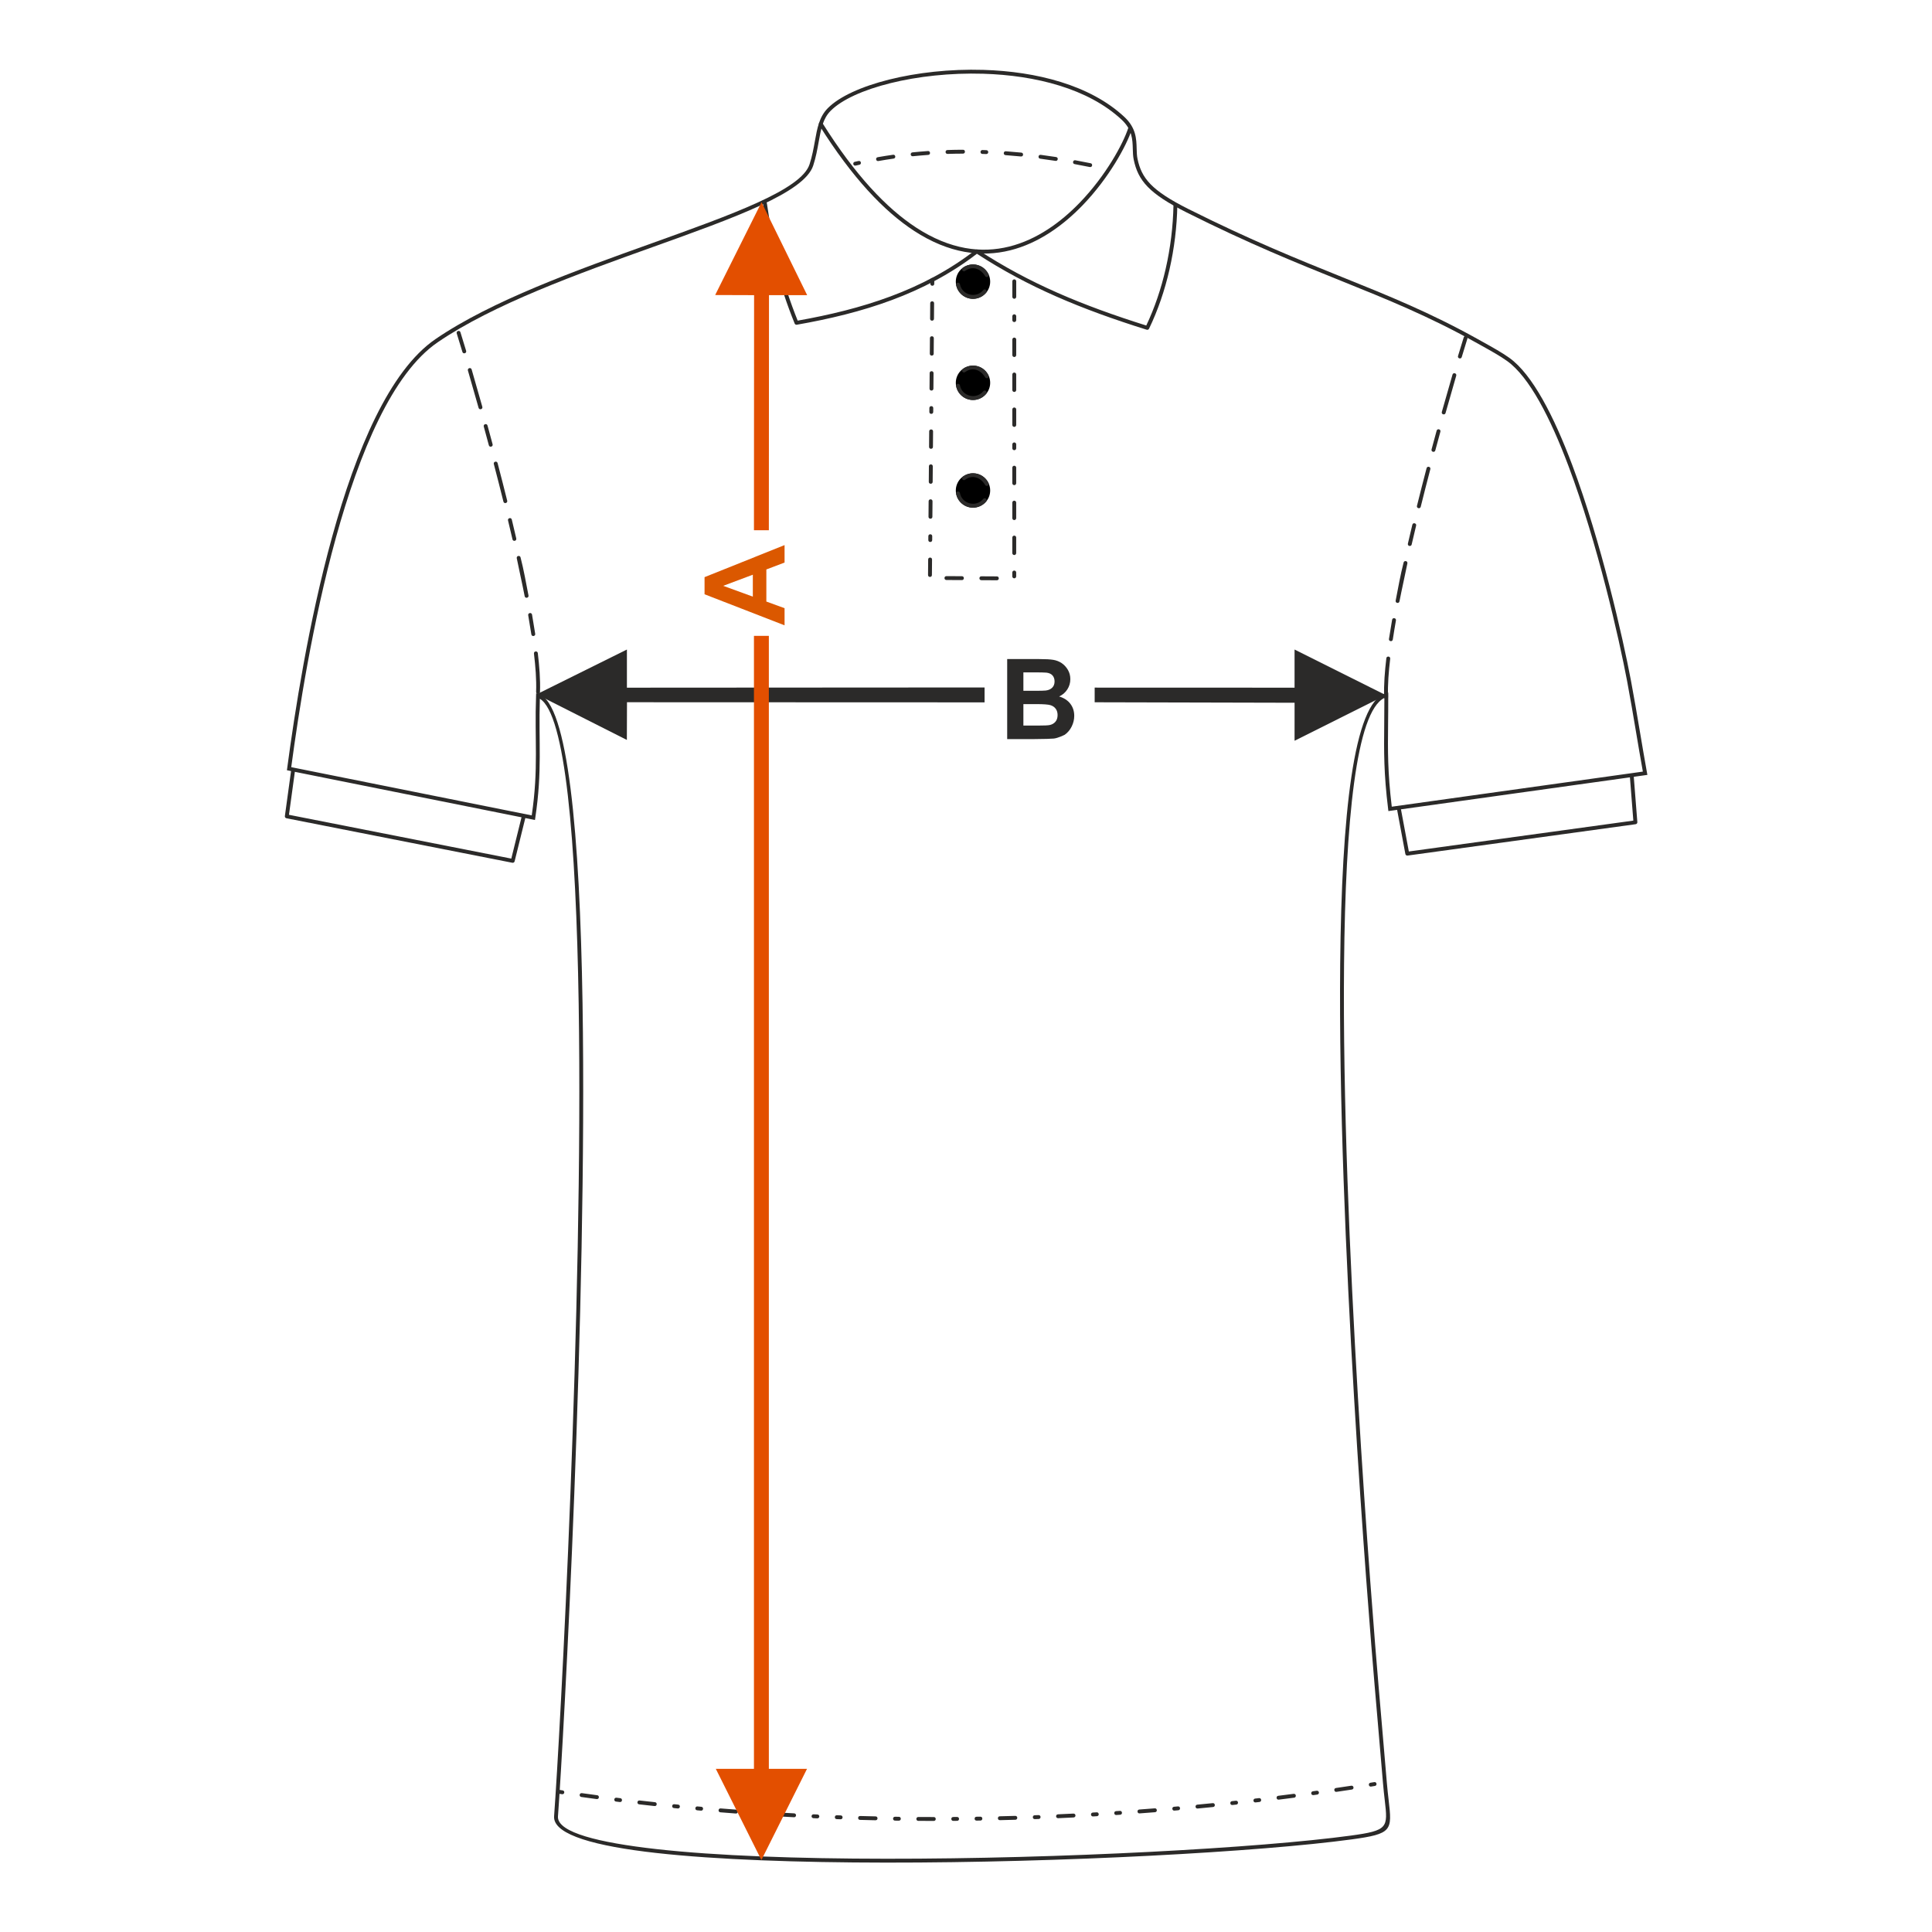 <?xml version="1.0" encoding="UTF-8"?>
<!DOCTYPE svg PUBLIC "-//W3C//DTD SVG 1.1//EN" "http://www.w3.org/Graphics/SVG/1.1/DTD/svg11.dtd">
<!-- Creator: CorelDRAW 2017 -->
<svg xmlns="http://www.w3.org/2000/svg" xml:space="preserve" width="1000px" height="1000px" version="1.1" style="shape-rendering:geometricPrecision; text-rendering:geometricPrecision; image-rendering:optimizeQuality; fill-rule:evenodd; clip-rule:evenodd"
viewBox="0 0 1000 1000"
 xmlns:xlink="http://www.w3.org/1999/xlink">
 <defs>
  <style type="text/css">
   <![CDATA[
    .fil1 {fill:none}
    .fil4 {fill:#2B2A29}
    .fil5 {fill:black}
    .fil3 {fill:#2B2A29;fill-rule:nonzero}
    .fil0 {fill:#2B2A29;fill-rule:nonzero}
    .fil2 {fill:#DB5800;fill-rule:nonzero}
    .fil6 {fill:#E34F00;fill-rule:nonzero}
   ]]>
  </style>
 </defs>
 <g id="Ebene_x0020_1">
  <path class="fil0" d="M521.317 341.133l16.563 0c3.287,0 5.726,0.135 7.337,0.405 1.619,0.28 3.056,0.848 4.328,1.707 1.272,0.867 2.333,2.014 3.182,3.451 0.848,1.436 1.272,3.056 1.272,4.839 0,1.929 -0.52,3.712 -1.562,5.322 -1.041,1.62 -2.458,2.825 -4.242,3.634 2.517,0.743 4.444,1.996 5.804,3.77 1.35,1.774 2.025,3.856 2.025,6.257 0,1.89 -0.434,3.721 -1.311,5.505 -0.877,1.783 -2.074,3.21 -3.596,4.28 0,0 -3.385,1.716 -5.611,1.967 -1.389,0.145 -4.753,0.241 -10.085,0.279l-14.104 0 0 -41.416zm8.388 6.883l0 9.544 5.475 0c3.249,0 5.274,-0.048 6.064,-0.144 1.427,-0.163 2.555,-0.656 3.375,-1.475 0.819,-0.819 1.224,-1.889 1.224,-3.22 0,-1.282 -0.356,-2.313 -1.06,-3.114 -0.704,-0.8 -1.755,-1.282 -3.144,-1.446 -0.829,-0.097 -3.21,-0.145 -7.133,-0.145l-4.801 0zm0 16.428l0 11.106 7.751 0c3.008,0 4.926,-0.086 5.736,-0.25 1.244,-0.232 2.256,-0.781 3.036,-1.658 0.782,-0.888 1.177,-2.054 1.177,-3.529 0,-1.253 -0.299,-2.305 -0.907,-3.171 -0.597,-0.868 -1.474,-1.505 -2.612,-1.9 -1.138,-0.395 -3.615,-0.598 -7.423,-0.598l-6.758 0z"/>
  <rect class="fil1" x="-0.001" y="-0.001" width="1000.002" height="1000.002"/>
  <polygon class="fil0" points="670.062,355.94 566.599,355.906 566.599,363.495 670.074,363.744 670.062,383.412 717.278,359.797 670.062,336.196 "/>
  <polygon class="fil0" points="277.752,359.379 324.49,336.196 324.49,355.94 509.615,355.83 509.615,363.542 324.529,363.475 324.464,382.994 "/>
  <path class="fil2" d="M406.091 282.139l0 9.034 -9.428 3.576 0 16.611 9.428 3.442 0 8.869 -41.416 -16.08 0 -8.86 41.416 -16.592zm-16.427 15.329l-15.33 5.755 15.33 5.592 0 -11.347z"/>
  <path class="fil3" d="M699.465 952.086c-47.262,6.419 -149.9,12.075 -240.869,11.997 -45.321,-0.037 -87.749,-1.5 -118.999,-4.995 -31.73,-3.549 -52.131,-9.353 -52.8,-18.116 -0.023,-0.306 -0.023,-0.617 0,-0.93 3.009,-40.832 15.251,-263.38 12.722,-420.588 -1.358,-84.429 -6.855,-149.898 -20.1,-157.775 -0.697,22.866 1.338,37.06 -2.37,61.711l-0.156 1.041c-42.791,-8.603 -85.589,-17.174 -128.383,-25.756l0.123 -0.926c3.781,-28.38 11.065,-75.727 23.314,-120.034 12.286,-44.445 29.593,-85.856 53.438,-102.182 29.064,-19.898 73.043,-35.66 111.874,-49.574 41.741,-14.957 77.488,-27.768 81.755,-40.894 1.369,-4.214 2.089,-8.223 2.754,-11.933 1.224,-6.818 2.274,-12.67 6.716,-17.155 11.877,-11.992 45.878,-20.848 80.496,-19.81 27.413,0.82 55.279,7.823 72.971,24.34 6.094,5.691 6.244,11.311 6.381,16.451 0.048,1.83 0.096,3.596 0.437,5.236 1.046,5.04 2.867,9.135 6.741,13.126 3.95,4.068 10.033,8.06 19.56,12.841 32.074,16.094 57.025,26.149 79.646,35.267 24.028,9.683 45.436,18.312 70.034,32.018l2.143 1.192c5.992,3.331 10.527,5.851 14.357,8.591 11.907,8.522 23.007,30.096 32.531,55.436 15.029,39.988 26.213,89.462 30.376,111.489 1.677,8.87 3.175,17.761 4.673,26.652 1.208,7.172 2.417,14.347 3.669,21.247l0.186 1.026c-44.686,6.236 -89.37,12.484 -134.055,18.732l-0.125 -1.013c-2.293,-18.632 -2.181,-29.665 -2.032,-44.349 0.04,-4.049 0.084,-8.38 0.081,-13.222 -14.662,7.188 -20.152,64.074 -20.873,137.641 -1.355,138.387 14.576,335.435 17.847,373.629l1.464 17.06c0.925,10.761 1.804,20.965 2.84,33.211 0.29,3.433 0.627,6.361 0.919,8.897 1.819,15.831 2.014,17.528 -19.286,20.421zm-240.869 9.996c90.878,0.077 193.401,-5.571 240.602,-11.983 19.349,-2.627 19.176,-4.136 17.559,-18.206 -0.297,-2.582 -0.64,-5.562 -0.927,-8.959 -1.036,-12.248 -1.915,-22.451 -2.839,-33.211l-1.465 -17.06c-3.271,-38.199 -19.204,-235.271 -17.847,-373.81 0.75,-76.523 6.901,-135.294 23.599,-140.056l1.271 -0.363 0.004 1.328c0.015,5.452 -0.033,10.247 -0.079,14.702 -0.145,14.316 -0.253,25.137 1.902,43.078l129.967 -18.162c-1.238,-6.871 -2.364,-13.558 -3.491,-20.244 -1.503,-8.913 -3.004,-17.825 -4.664,-26.613 -4.152,-21.963 -15.302,-71.293 -30.284,-111.152 -9.399,-25.008 -20.281,-46.248 -31.82,-54.509 -3.748,-2.685 -8.235,-5.178 -14.164,-8.474l-2.143 -1.192c-24.477,-13.639 -45.835,-22.247 -69.807,-31.908 -22.639,-9.125 -47.61,-19.189 -79.795,-35.337 -9.745,-4.889 -15.996,-9.004 -20.102,-13.234 -4.182,-4.308 -6.145,-8.709 -7.267,-14.115 -0.374,-1.804 -0.425,-3.667 -0.475,-5.596 -0.126,-4.736 -0.266,-9.914 -5.746,-15.03 -17.297,-16.149 -44.679,-22.999 -71.659,-23.807 -34.112,-1.022 -67.484,7.571 -79.021,19.222 -4.004,4.041 -5.004,9.608 -6.167,16.094 -0.68,3.792 -1.416,7.891 -2.816,12.201 -4.569,14.056 -40.746,27.02 -82.988,42.158 -38.709,13.871 -82.551,29.583 -111.419,49.346 -23.38,16.007 -40.458,57.004 -52.638,101.058 -12.085,43.715 -19.326,90.416 -23.134,118.834l124.476 24.971c3.629,-24.463 1.396,-39.171 2.248,-61.934l0.048 -1.312 1.251 0.39c15.187,4.737 21.342,72.361 22.755,160.226 2.531,157.318 -9.712,379.922 -12.722,420.76 -0.016,0.215 -0.015,0.429 0,0.639 0.579,7.583 20.301,12.836 51.018,16.272 31.197,3.491 73.547,4.95 118.779,4.988z"/>
  <path class="fil4" d="M583.94 66.39c0.174,-0.525 0.74,-0.81 1.264,-0.636 0.524,0.173 0.81,0.739 0.636,1.264 -2.782,8.386 -11.756,24.986 -25.43,39.177 -10.133,10.513 -22.862,19.734 -37.602,23.386 -14.782,3.661 -31.547,1.728 -49.681,-10.094 -15.5,-10.103 -32.008,-27.451 -49.137,-54.744 -0.295,-0.467 -0.154,-1.086 0.314,-1.381 0.468,-0.295 1.087,-0.155 1.382,0.314 16.964,27.029 33.264,44.177 48.532,54.13 17.603,11.476 33.831,13.363 48.11,9.826 14.322,-3.547 26.734,-12.552 36.637,-22.827 13.452,-13.959 22.256,-30.219 24.975,-38.415z"/>
  <path class="fil4" d="M289.237 926.399c-1.228,-0.224 -1.677,1.736 -0.298,1.988l1.988 0.296c1.225,0.222 1.678,-1.737 0.296,-1.988l-1.986 -0.296zm422.411 -1.993c1.355,-0.246 0.933,-2.211 -0.317,-1.984l-1.983 0.317c-1.359,0.247 -0.933,2.212 0.315,1.985l1.985 -0.318zm-11.921 1.865c1.375,-0.25 0.929,-2.21 -0.301,-1.987 -2.649,0.401 -5.297,0.795 -7.946,1.183 -1.389,0.253 -0.927,2.21 0.29,1.989 2.653,-0.388 5.305,-0.784 7.957,-1.185zm-17.913 2.603c1.309,-0.238 1.062,-2.113 -0.275,-1.991l-1.989 0.274c-1.313,0.239 -1.06,2.112 0.272,1.992l1.992 -0.275zm-11.959 1.606c1.225,-0.111 1.156,-2.122 -0.258,-1.993 -2.655,0.344 -5.311,0.68 -7.968,1.014 -1.241,0.112 -1.153,2.121 0.245,1.994 2.662,-0.329 5.322,-0.67 7.981,-1.015zm-17.963 2.22c1.255,-0.114 1.149,-2.122 -0.233,-1.996l-1.996 0.232c-1.258,0.115 -1.148,2.121 0.231,1.996l1.998 -0.232zm-11.991 1.353c1.277,-0.116 1.146,-2.122 -0.216,-1.998l-1.997 0.215c-1.28,0.117 -1.145,2.122 0.213,1.998l2 -0.215zm-12.002 1.252c1.296,-0.118 1.139,-2.121 -0.199,-1.999 -2.664,0.265 -5.33,0.525 -7.996,0.778 -1.306,0.119 -1.14,2.122 0.189,2.001 2.669,-0.254 5.339,-0.514 8.006,-0.78zm-18.02 1.691c1.327,-0.121 1.135,-2.121 -0.175,-2.002l-2.001 0.174c-1.33,0.121 -1.134,2.121 0.173,2.002l2.003 -0.174zm-12.025 1.002c1.349,-0.123 1.132,-2.12 -0.158,-2.003l-8.01 0.611c-1.362,0.125 -1.129,2.121 0.147,2.005l8.021 -0.613zm-18.052 1.316c1.38,-0.125 1.126,-2.12 -0.133,-2.005l-2.004 0.132c-1.383,0.126 -1.125,2.12 0.13,2.005l2.007 -0.132zm-12.043 0.752c1.401,-0.128 1.121,-2.12 -0.116,-2.007l-2.005 0.116c-1.406,0.127 -1.121,2.119 0.112,2.006l2.009 -0.115zm-12.049 0.65c1.319,-0.119 1.247,-2.006 -0.099,-2.006 -2.675,0.132 -5.35,0.258 -8.025,0.378 -1.333,0.121 -1.245,2.008 0.089,2.008 2.679,-0.12 5.356,-0.247 8.035,-0.38zm-18.082 0.789c1.231,0 1.342,-2.007 -0.075,-2.007l-2.006 0.074c-1.237,0 -1.342,2.008 0.07,2.008l2.011 -0.075zm-12.062 0.403c1.255,0 1.339,-2.01 -0.056,-2.01 -2.677,0.076 -5.353,0.146 -8.031,0.211 -1.266,0 -1.336,2.008 0.046,2.008l8.041 -0.209zm-18.094 0.41c1.284,0 1.332,-2.009 -0.033,-2.009l-2.007 0.032c-1.288,0 -1.332,2.009 0.029,2.009l2.011 -0.032zm-12.066 0.147c1.306,0 1.328,-2.009 -0.015,-2.009 -0.667,0.005 -1.342,-0.002 -2.008,0.015 -1.311,0 -1.327,2.009 0.011,2.009 0.668,-0.016 1.343,-0.009 2.012,-0.015zm-12.067 0.045c1.324,0 1.322,-2.009 0.002,-2.009 -2.677,0 -5.356,-0.011 -8.033,-0.027 -1.34,0 -1.321,2.009 -0.014,2.009 2.682,0.017 5.364,0.027 8.045,0.027zm-18.1 -0.126c1.359,0 1.318,-2.009 0.028,-2.009l-2.009 -0.028c-1.361,0 -1.317,2.01 -0.03,2.01l2.011 0.027zm-12.065 -0.212c1.381,0 1.314,-2.009 0.046,-2.009 -2.678,-0.055 -5.356,-0.124 -8.031,-0.199 -1.396,0 -1.311,2.009 -0.058,2.009 2.681,0.075 5.363,0.144 8.043,0.199zm-18.093 -0.515c1.414,0 1.306,-2.007 0.072,-2.007l-2.007 -0.073c-1.418,0 -1.306,2.008 -0.075,2.008l2.01 0.072zm-12.058 -0.474c1.334,0 1.423,-1.888 0.089,-2.008l-2.006 -0.09c-1.339,0 -1.418,1.887 -0.092,2.008l2.009 0.09zm-12.053 -0.582c1.227,0.111 1.519,-1.879 0.107,-2.007 -2.674,-0.139 -5.347,-0.289 -8.02,-0.447 -1.242,-0.113 -1.516,1.88 -0.12,2.006 2.678,0.158 5.355,0.308 8.033,0.448zm-18.069 -1.074c1.26,0.114 1.512,-1.881 0.134,-2.007l-2.003 -0.134c-1.264,-0.115 -1.512,1.88 -0.138,2.005l2.007 0.136zm-12.037 -0.853c1.283,0.117 1.507,-1.88 0.152,-2.004 -2.668,-0.202 -5.341,-0.402 -8.008,-0.628 -1.3,-0.118 -1.504,1.882 -0.166,2.004 2.673,0.218 5.348,0.426 8.022,0.628zm-18.04 -1.485c1.316,0.12 1.502,-1.881 0.179,-2.002 -0.663,-0.048 -1.335,-0.119 -1.998,-0.18 -1.322,-0.12 -1.5,1.881 -0.185,2.001 0.665,0.063 1.34,0.134 2.004,0.181zm-12.016 -1.13c1.339,0.122 1.496,-1.882 0.2,-1.999l-1.998 -0.199c-1.342,-0.123 -1.496,1.881 -0.203,1.999l2.001 0.199zm-12.004 -1.243c1.365,0.123 1.493,-1.882 0.219,-1.998 -2.662,-0.289 -5.322,-0.587 -7.983,-0.891 -1.378,-0.125 -1.489,1.882 -0.229,1.997 2.664,0.304 5.328,0.603 7.993,0.892zm-17.98 -2.08c1.399,0.127 1.486,-1.883 0.246,-1.995l-1.992 -0.247c-1.406,-0.127 -1.484,1.882 -0.252,1.994l1.998 0.248zm-11.972 -1.533c1.427,0.13 1.48,-1.881 0.268,-1.991 -2.655,-0.355 -5.308,-0.716 -7.96,-1.086 -1.342,-0.122 -1.581,1.753 -0.278,1.99 2.655,0.371 5.311,0.733 7.97,1.087z"/>
  <path class="fil4" d="M238.321 171.971c-0.37,-1.234 -2.306,-0.694 -1.917,0.604 1.003,3.186 1.996,6.391 2.94,9.595 0.38,1.267 2.305,0.69 1.925,-0.578 -0.947,-3.214 -1.945,-6.425 -2.948,-9.621zm39.168 186.215c0,1.409 2.009,1.309 2.009,0.067 0.243,-6.7 -0.354,-13.546 -1.13,-20.198 -0.114,-1.251 -2.122,-1.151 -1.996,0.236 0.773,6.532 1.355,13.314 1.117,19.895zm-2.463 -29.818c0.25,1.371 2.212,0.931 1.987,-0.304 -0.505,-3.32 -1.051,-6.631 -1.632,-9.938 -0.239,-1.316 -2.214,-0.941 -1.98,0.349 0.582,3.292 1.122,6.589 1.625,9.893zm-3.452 -19.756c0.231,1.271 2.215,0.948 1.972,-0.384 -1.232,-6.368 -2.49,-13.465 -4.106,-19.699 -0.22,-1.208 -2.216,-0.962 -1.962,0.435 1.311,6.555 2.822,13.066 4.096,19.648zm-6.313 -29.439c0.216,1.186 2.217,0.968 1.958,-0.454 -0.744,-3.266 -1.525,-6.531 -2.31,-9.788 -0.368,-1.349 -2.282,-0.735 -1.953,0.47 0.778,3.254 1.563,6.51 2.305,9.772zm-4.689 -19.525c0.363,1.33 2.284,0.738 1.95,-0.486 -1.615,-6.506 -3.281,-12.998 -4.976,-19.484 -0.355,-1.3 -2.287,-0.745 -1.944,0.51 1.697,6.475 3.358,12.962 4.97,19.46zm-7.545 -29.167c0.351,1.286 2.287,0.747 1.94,-0.522 -0.867,-3.237 -1.745,-6.471 -2.631,-9.703 -0.347,-1.274 -2.288,-0.75 -1.938,0.532 0.887,3.227 1.764,6.459 2.629,9.693zm-5.31 -19.371c0.342,1.254 2.29,0.755 1.935,-0.544 -1.81,-6.454 -3.649,-12.898 -5.528,-19.333 -0.337,-1.234 -2.291,-0.758 -1.93,0.564 1.877,6.428 3.715,12.866 5.523,19.313z"/>
  <path class="fil4" d="M394.919 105.355c-0.077,-0.548 0.304,-1.056 0.852,-1.134 0.549,-0.078 1.057,0.304 1.134,0.852 1.585,10.955 3.647,21.421 6.314,31.615 2.597,9.926 5.777,19.617 9.657,29.274 16.486,-2.918 32.66,-6.805 48.053,-12.537 15.622,-5.817 30.466,-13.543 44.051,-24.097 0.354,-0.275 0.835,-0.276 1.185,-0.035 13.33,8.735 26.903,15.962 41.341,22.32 14.224,6.263 29.295,11.686 45.804,16.878 4.385,-9.255 7.701,-19.155 10.012,-29.222 2.524,-10.996 3.851,-22.187 4.064,-32.963 0.01,-0.552 0.468,-0.992 1.02,-0.981 0.553,0.011 0.993,0.468 0.982,1.021 -0.217,10.918 -1.559,22.249 -4.111,33.37 -2.407,10.485 -5.891,20.793 -10.522,30.402 -0.204,0.457 -0.724,0.7 -1.214,0.548 -16.907,-5.293 -32.313,-10.818 -46.843,-17.216 -14.333,-6.311 -27.815,-13.473 -41.052,-22.098 -13.593,10.455 -28.421,18.141 -44.018,23.949 -15.793,5.881 -32.353,9.831 -49.205,12.78 -0.456,0.08 -0.923,-0.166 -1.103,-0.611 -4.043,-9.967 -7.348,-19.988 -10.04,-30.281 -2.692,-10.285 -4.768,-20.823 -6.361,-31.834z"/>
  <path class="fil4" d="M483.584 144.904c0,-1.345 -2.009,-1.32 -2.009,-0.016l-0.016 2.009c0,1.345 2.009,1.32 2.009,0.017l0.016 -2.01zm42.411 0.693c0,-0.524 -0.401,-0.953 -0.908,-1 -0.596,-0.06 -1.101,0.416 -1.101,1l-0.001 8.039c0,0.523 0.402,0.953 0.908,1 0.597,0.06 1.101,-0.417 1.101,-1l0.001 -8.039zm-0.003 18.088c0,-0.524 -0.401,-0.954 -0.908,-1 -0.597,-0.06 -1.101,0.415 -1.101,1l0 2.009c0,0.524 0.402,0.954 0.908,1 0.596,0.06 1.101,-0.417 1.101,-1l0 -2.009zm-0.001 12.058c0,-0.524 -0.402,-0.954 -0.908,-1 -0.597,-0.06 -1.101,0.416 -1.101,1l-0.002 8.038c0,0.524 0.403,0.954 0.909,1 0.596,0.06 1.101,-0.415 1.101,-1l0.001 -8.038zm-0.003 18.087c0,-0.523 -0.401,-0.953 -0.908,-1 -0.596,-0.06 -1.1,0.416 -1.1,1l-0.002 8.039c0,0.523 0.402,0.953 0.909,1 0.596,0.06 1.1,-0.416 1.1,-1l0.001 -8.039zm-0.002 18.088c0,-0.524 -0.402,-0.954 -0.908,-1 -0.597,-0.06 -1.101,0.415 -1.101,1l-0.001 8.038c0,0.524 0.402,0.954 0.909,1 0.596,0.06 1.101,-0.415 1.101,-1l0 -8.038zm-0.002 18.087c0,-0.524 -0.401,-0.953 -0.908,-1 -0.596,-0.06 -1.1,0.416 -1.1,1l0 2.01c0,0.523 0.401,0.953 0.908,1 0.596,0.059 1.1,-0.416 1.1,-1l0 -2.01zm0 12.058c0,-0.523 -0.403,-0.953 -0.909,-1 -0.596,-0.059 -1.101,0.416 -1.101,1l-0.001 8.039c0,0.524 0.402,0.954 0.909,1 0.596,0.06 1.101,-0.416 1.101,-1l0.001 -8.039zm-0.003 18.088c0,-0.524 -0.401,-0.954 -0.908,-1 -0.597,-0.06 -1.101,0.416 -1.101,1l0 8.038c0,0.524 0.401,0.954 0.908,1 0.596,0.06 1.101,-0.415 1.101,-1l0 -8.038zm-0.001 18.087c0,-0.523 -0.402,-0.953 -0.909,-1 -0.596,-0.06 -1.1,0.416 -1.1,1l-0.001 8.039c0,0.523 0.402,0.953 0.908,1 0.597,0.06 1.101,-0.416 1.101,-1l0.001 -8.039zm-0.001 18.088c0,-0.524 -0.403,-0.954 -0.909,-1 -0.596,-0.06 -1.101,0.415 -1.101,1l0 2.009c0,0.524 0.402,0.954 0.909,1 0.596,0.06 1.101,-0.416 1.101,-1l0 -2.009zm-10 4.024c1.338,0 1.321,-2.009 0.01,-2.009l-8.039 -0.043c-1.337,0 -1.321,2.009 -0.011,2.009l8.04 0.043zm-18.088 -0.097c1.338,0 1.322,-2.008 0.011,-2.008l-8.038 -0.043c-1.339,0 -1.322,2.009 -0.011,2.009l8.038 0.042zm-17.541 -2.632c0,1.345 2.009,1.32 2.009,0.016l0.065 -8.038c0,-1.346 -2.009,-1.321 -2.009,-0.017l-0.065 8.039zm0.146 -18.087c0,1.344 2.009,1.32 2.009,0.016l0.016 -2.009c0,-1.346 -2.009,-1.321 -2.009,-0.017l-0.016 2.01zm0.097 -12.059c0,1.345 2.009,1.321 2.009,0.017l0.065 -8.039c0,-1.346 -2.01,-1.32 -2.01,-0.017l-0.064 8.039zm0.146 -18.087c0,1.345 2.008,1.32 2.008,0.016l0.065 -8.038c0,-1.346 -2.009,-1.321 -2.009,-0.018l-0.064 8.04zm0.144 -18.088c0,1.345 2.01,1.32 2.01,0.017l0.064 -8.039c0,-1.345 -2.009,-1.32 -2.009,-0.017l-0.065 8.039zm0.145 -18.087c0,1.345 2.01,1.32 2.01,0.016l0.016 -2.009c0,-1.345 -2.01,-1.32 -2.01,-0.017l-0.016 2.01zm0.097 -12.058c0,1.346 2.009,1.321 2.009,0.017l0.064 -8.038c0,-1.346 -2.009,-1.32 -2.009,-0.016l-0.064 8.037zm0.145 -18.085c0,1.344 2.009,1.319 2.009,0.016l0.064 -8.038c0,-1.345 -2.009,-1.32 -2.009,-0.017l-0.064 8.039zm0.145 -18.087c0,1.346 2.009,1.32 2.009,0.016l0.064 -8.037c0,-1.346 -2.009,-1.321 -2.009,-0.017l-0.064 8.038z"/>
  <circle class="fil5" cx="503.621" cy="145.775" r="8.894"/>
  <path class="fil4" d="M511.679 142.008c0.214,0.495 0.001,1.074 -0.49,1.307 -0.501,0.238 -1.101,0.025 -1.339,-0.475 -2.33,-3.786 -6.462,-5.409 -10.311,-2.609 -0.448,0.329 -1.077,0.234 -1.406,-0.213 -0.323,-0.437 -0.238,-1.049 0.185,-1.384 1.48,-1.101 3.315,-1.753 5.302,-1.753 3.566,0 6.641,2.099 8.059,5.127zm-1.169 9.392c-1.631,1.996 -4.112,3.27 -6.89,3.27 -4.337,0 -7.948,-3.106 -8.734,-7.214 -0.086,-0.532 0.265,-1.042 0.799,-1.146 0.544,-0.107 1.072,0.248 1.179,0.793 1.082,5.682 8.41,7.514 12.071,3.048l-0.005 0.008c0.35,-0.43 0.983,-0.495 1.413,-0.146 0.422,0.342 0.493,0.958 0.167,1.387z"/>
  <circle class="fil5" cx="503.621" cy="198.135" r="8.894"/>
  <path class="fil4" d="M511.679 194.367c0.214,0.495 0.001,1.074 -0.49,1.308 -0.501,0.238 -1.101,0.025 -1.339,-0.476 -2.33,-3.786 -6.462,-5.409 -10.311,-2.609 -0.448,0.329 -1.077,0.234 -1.406,-0.212 -0.323,-0.438 -0.238,-1.049 0.185,-1.384 1.48,-1.101 3.315,-1.753 5.302,-1.753 3.566,0 6.641,2.098 8.059,5.126zm-1.169 9.392c-1.631,1.996 -4.112,3.27 -6.89,3.27 -4.337,0 -7.948,-3.105 -8.734,-7.214 -0.086,-0.532 0.265,-1.042 0.799,-1.146 0.544,-0.106 1.072,0.249 1.179,0.794 1.082,5.681 8.41,7.513 12.071,3.048l-0.005 0.007c0.35,-0.429 0.983,-0.495 1.413,-0.145 0.422,0.342 0.493,0.957 0.167,1.386z"/>
  <path class="fil4" d="M442.423 83.758c-1.199,0.218 -0.966,2.217 0.444,1.96l1.955 -0.434c1.214,-0.221 0.961,-2.216 -0.431,-1.963l-1.968 0.437zm121.67 2.707c1.355,0.246 1.652,-1.741 0.401,-1.969 -2.632,-0.536 -5.269,-1.049 -7.912,-1.534 -1.304,-0.236 -1.663,1.741 -0.36,1.978 2.629,0.487 5.251,0.992 7.871,1.525zm-17.751 -3.193c1.235,0.225 1.675,-1.737 0.305,-1.987 -2.658,-0.408 -5.316,-0.788 -7.982,-1.138 -1.415,-0.129 -1.482,1.881 -0.259,1.992 2.651,0.352 5.293,0.727 7.936,1.133zm-17.887 -2.278c1.336,0.122 1.495,-1.881 0.197,-1.999 -2.679,-0.258 -5.35,-0.498 -8.035,-0.696 -1.273,-0.115 -1.51,1.881 -0.145,2.005 2.667,0.2 5.321,0.435 7.983,0.69zm-17.982 -1.255c1.422,0 1.306,-2.008 0.079,-2.008l-2.016 -0.073c-1.405,0 -1.309,2.01 -0.064,2.01l2.001 0.071zm-12.012 -0.218c1.314,0 1.327,-2.01 -0.008,-2.01 -2.678,0.006 -5.392,0.039 -8.067,0.146 -1.24,0 -1.341,2.008 0.068,2.008 2.668,-0.087 5.338,-0.138 8.007,-0.144zm-18.002 0.662c1.363,-0.125 1.129,-2.121 -0.147,-2.005 -2.684,0.193 -5.36,0.424 -8.037,0.697 -1.291,0.117 -1.144,2.123 0.204,2 2.658,-0.273 5.316,-0.501 7.98,-0.692zm-17.913 1.908c1.396,-0.253 0.926,-2.208 -0.285,-1.989 -2.661,0.38 -5.323,0.8 -7.971,1.271 -1.314,0.239 -0.941,2.214 0.35,1.979 2.622,-0.471 5.269,-0.885 7.906,-1.261z"/>
  <circle class="fil5" cx="503.621" cy="253.868" r="8.894"/>
  <path class="fil4" d="M511.679 250.1c0.214,0.495 0.001,1.074 -0.49,1.307 -0.501,0.238 -1.101,0.026 -1.339,-0.475 -2.33,-3.786 -6.462,-5.409 -10.311,-2.609 -0.448,0.329 -1.077,0.234 -1.406,-0.212 -0.323,-0.437 -0.238,-1.05 0.185,-1.385 1.48,-1.1 3.315,-1.752 5.302,-1.752 3.566,0 6.641,2.098 8.059,5.126zm-1.169 9.392c-1.631,1.996 -4.112,3.269 -6.89,3.269 -4.337,0 -7.948,-3.105 -8.734,-7.213 -0.086,-0.533 0.265,-1.043 0.799,-1.147 0.544,-0.105 1.072,0.25 1.179,0.794 1.082,5.683 8.41,7.513 12.071,3.049l-0.005 0.007c0.35,-0.43 0.983,-0.495 1.413,-0.146 0.422,0.343 0.493,0.958 0.167,1.387z"/>
  <path class="fil4" d="M759.534 175.232c0.39,-1.299 -1.546,-1.839 -1.916,-0.604 -1.004,3.196 -2.001,6.407 -2.948,9.62 -0.381,1.269 1.544,1.846 1.925,0.577 0.943,-3.202 1.935,-6.407 2.939,-9.593zm-43.094 185.678c0,1.241 2.01,1.342 2.01,-0.068 -0.239,-6.58 0.344,-13.363 1.116,-19.894 0.126,-1.388 -1.881,-1.488 -1.996,-0.236 -0.776,6.652 -1.373,13.496 -1.13,20.198zm2.485 -30.191c-0.225,1.237 1.738,1.677 1.986,0.306 0.504,-3.304 1.044,-6.602 1.626,-9.893 0.234,-1.291 -1.741,-1.665 -1.98,-0.35 -0.58,3.307 -1.127,6.619 -1.632,9.937zm3.467 -19.835c-0.242,1.331 1.741,1.656 1.972,0.385 1.273,-6.582 2.785,-13.094 4.096,-19.648 0.255,-1.398 -1.742,-1.644 -1.961,-0.436 -1.617,6.234 -2.875,13.33 -4.107,19.699zm6.327 -29.508c-0.258,1.421 1.742,1.639 1.958,0.453 0.743,-3.262 1.527,-6.518 2.305,-9.771 0.329,-1.206 -1.586,-1.821 -1.953,-0.47 -0.785,3.257 -1.566,6.521 -2.31,9.788zm4.698 -19.557c-0.335,1.224 1.587,1.816 1.95,0.485 1.611,-6.497 3.273,-12.984 4.97,-19.46 0.342,-1.255 -1.589,-1.811 -1.944,-0.51 -1.696,6.486 -3.363,12.977 -4.976,19.485zm7.553 -29.203c-0.345,1.269 1.59,1.808 1.941,0.521 0.866,-3.233 1.743,-6.465 2.63,-9.693 0.348,-1.281 -1.592,-1.805 -1.939,-0.532 -0.886,3.232 -1.765,6.467 -2.632,9.704zm5.316 -19.393c-0.354,1.298 1.593,1.798 1.936,0.543 1.808,-6.447 3.645,-12.885 5.522,-19.312 0.361,-1.322 -1.592,-1.799 -1.929,-0.564 -1.879,6.434 -3.719,12.879 -5.529,19.333z"/>
  <path class="fil4" d="M150.71 398.648c0.073,-0.548 0.578,-0.933 1.126,-0.86 0.548,0.073 0.934,0.579 0.86,1.127l-3.131 22.827 115.084 22.669 5.422 -21.928c0.133,-0.538 0.676,-0.867 1.214,-0.734 0.537,0.132 0.866,0.675 0.734,1.213l-5.643 22.823c-0.111,0.537 -0.635,0.886 -1.175,0.78l-116.95 -23.037c-0.518,-0.101 -0.872,-0.59 -0.801,-1.119l3.26 -23.761z"/>
  <path class="fil4" d="M843.603 401.779c-0.043,-0.552 0.37,-1.036 0.923,-1.078 0.552,-0.044 1.036,0.37 1.078,0.922l1.881 23.911c0.043,0.552 -0.37,1.036 -0.922,1.079l-118.032 16.229c-0.546,0.072 -1.047,-0.308 -1.126,-0.851l-4.313 -23.109c-0.099,-0.544 0.261,-1.066 0.804,-1.166 0.545,-0.098 1.067,0.262 1.166,0.805l4.145 22.205 116.202 -15.978 -1.806 -22.969z"/>
  <polygon class="fil6" points="390.316,152.771 390.243,274.441 397.956,274.441 398.029,152.771 417.788,152.771 394.172,104.669 370.168,152.705 "/>
  <polygon class="fil6" points="394.099,962.754 370.499,915.538 390.243,915.538 390.243,329.128 397.956,329.128 397.956,915.538 417.715,915.538 "/>
 </g>
</svg>
